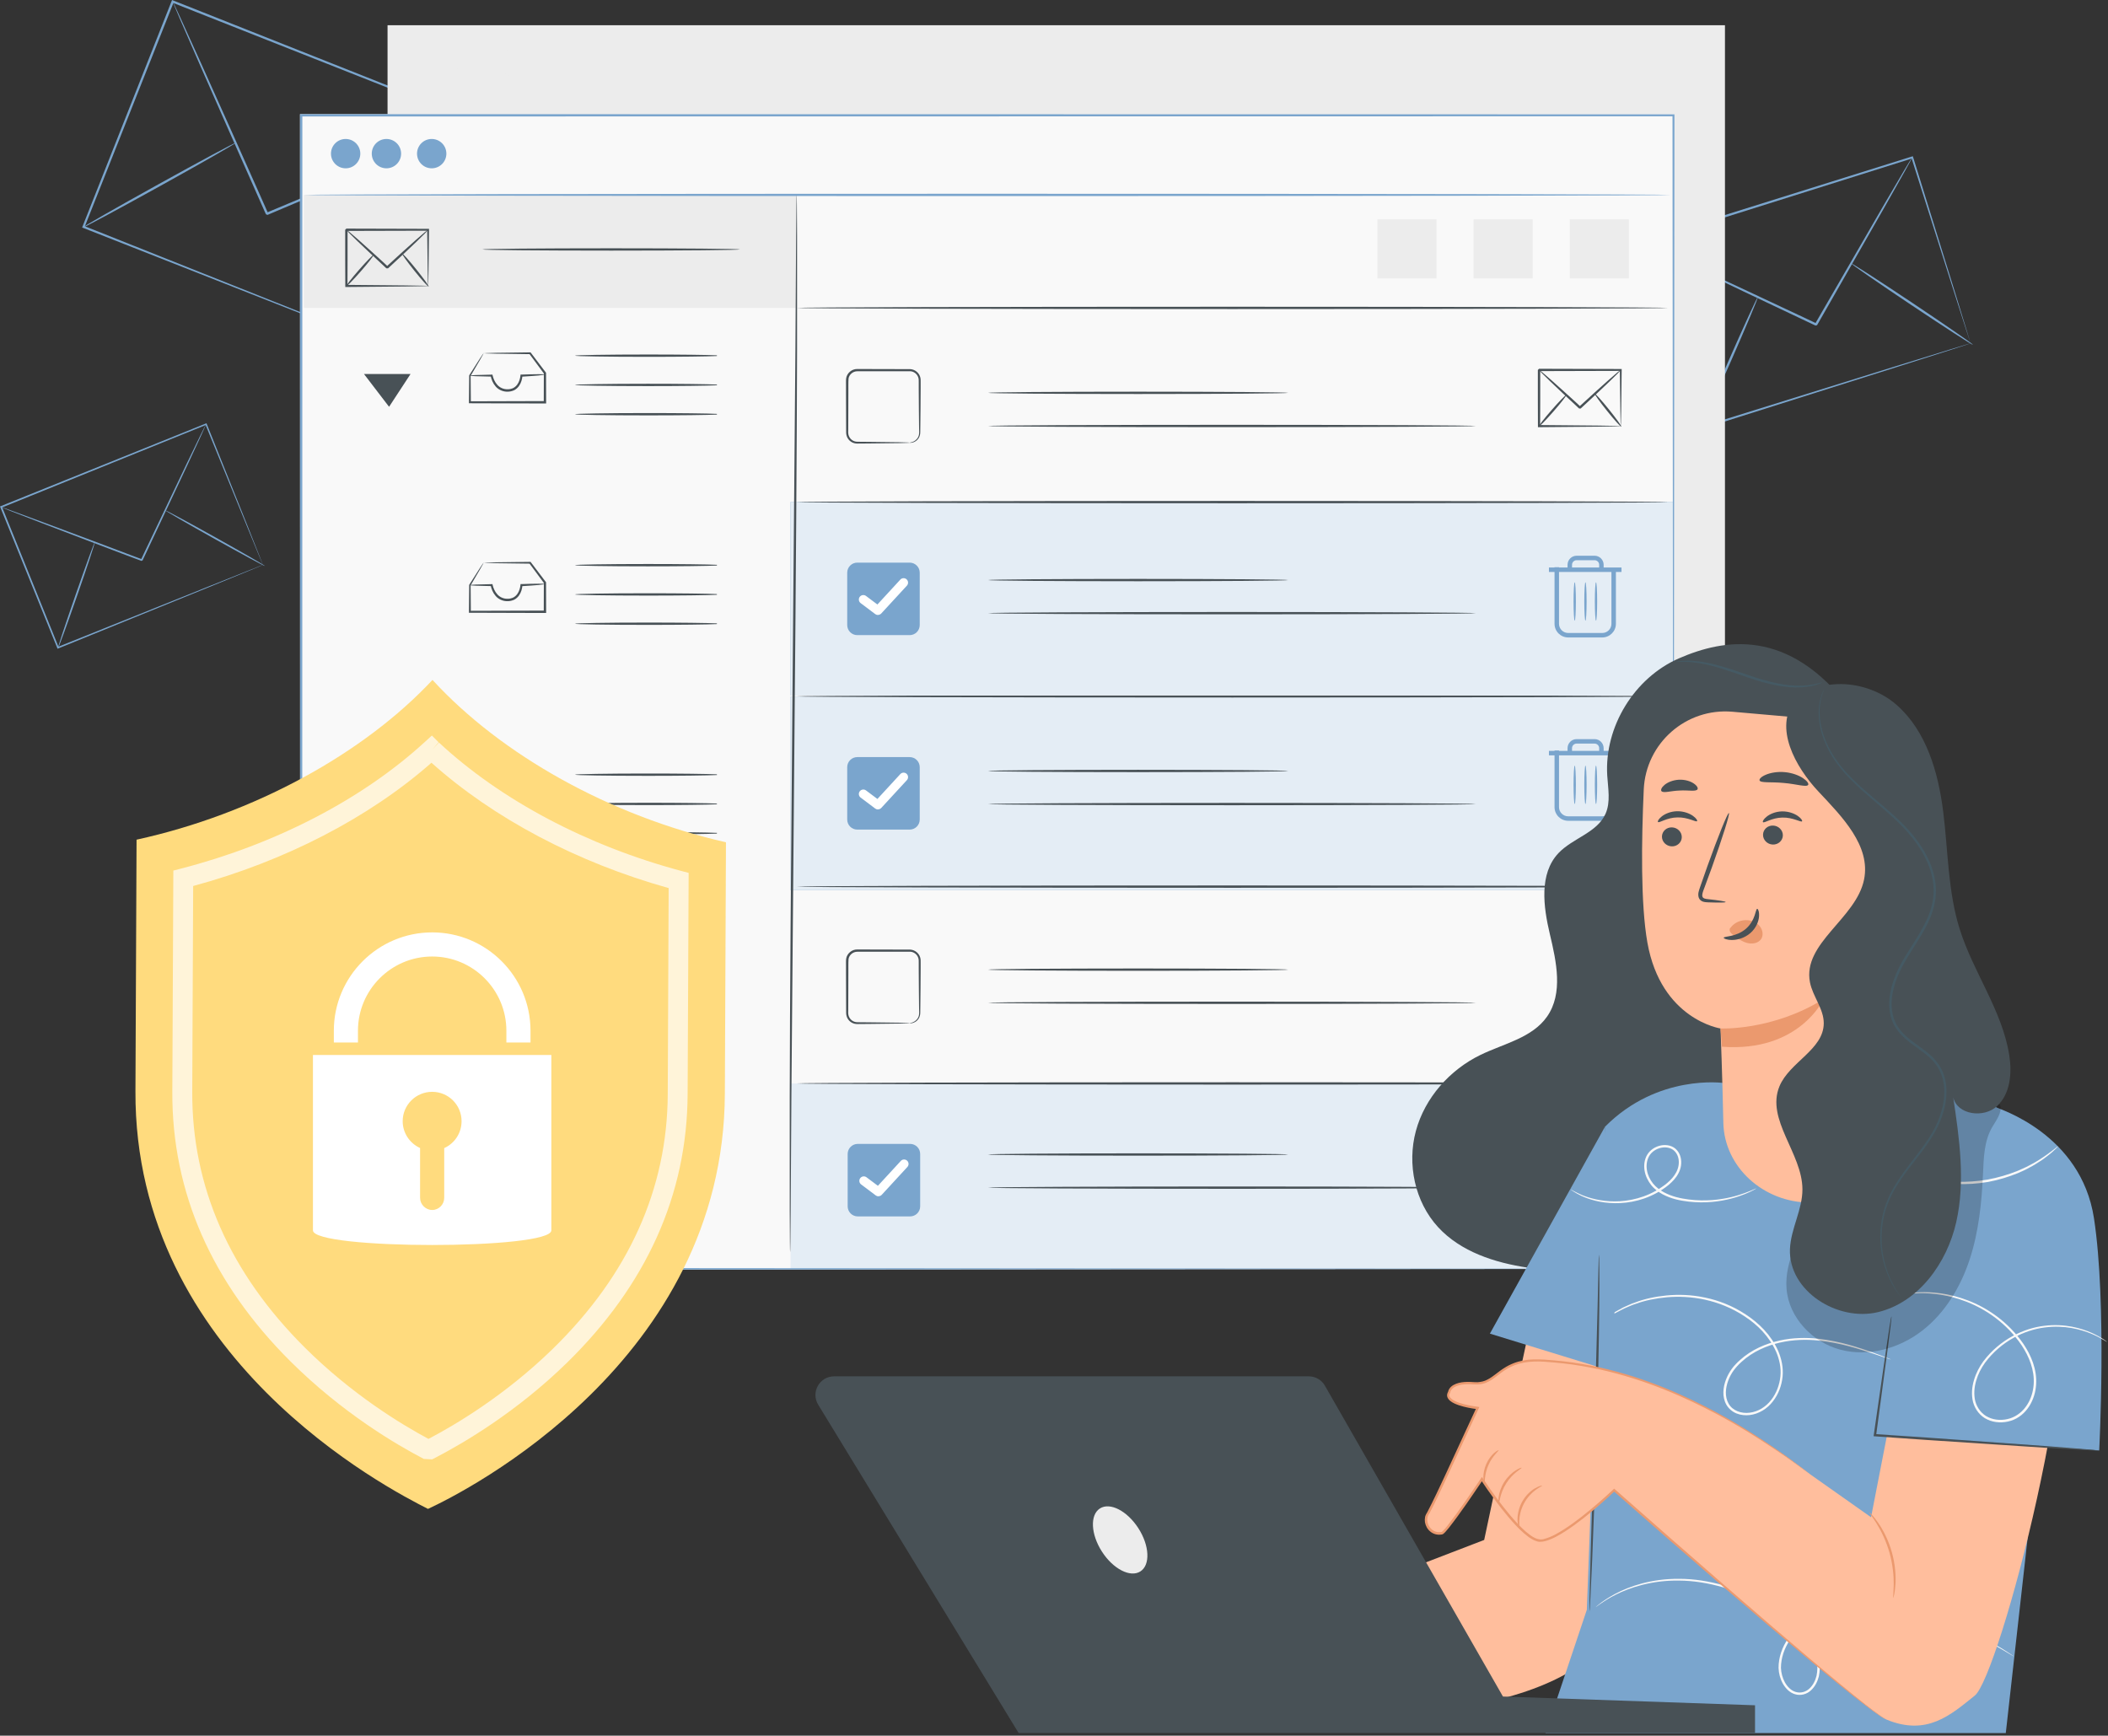 <svg xmlns="http://www.w3.org/2000/svg" width="589" height="485" viewBox="0 0 589 485" fill="none"><rect x="0" y="0" width="589" height="485" fill="#333333" stroke="none"/><path d="M109.509 97.512C109.509 97.512 109.647 97.1 109.947 96.338C110.246 95.55 110.684 94.438 111.246 92.975C112.396 90.026 114.083 85.714 116.221 80.227C120.533 69.241 126.707 53.518 134.193 34.446L134.343 34.795C110.146 25.234 80.338 13.448 48.142 0.725L48.567 0.537C39.618 23.122 31.119 44.544 23.608 63.504L23.445 63.117C48.879 73.253 70.377 81.814 85.525 87.851C93.099 90.888 99.085 93.288 103.197 94.938C105.235 95.763 106.809 96.4 107.897 96.837C108.422 97.05 108.822 97.212 109.109 97.337C109.384 97.45 109.522 97.525 109.522 97.525C109.522 97.525 109.397 97.487 109.122 97.387C108.834 97.275 108.434 97.125 107.922 96.937C106.847 96.525 105.285 95.912 103.26 95.125C99.148 93.513 93.161 91.176 85.587 88.213C70.364 82.227 48.767 73.728 23.22 63.679L22.945 63.567L23.058 63.292C30.557 44.319 39.018 22.897 47.955 0.3L48.08 0L48.38 0.125C80.563 12.886 110.359 24.709 134.543 34.295L134.793 34.395L134.693 34.645C127.069 53.73 120.783 69.478 116.396 80.477C114.208 85.926 112.496 90.188 111.321 93.125C110.746 94.55 110.296 95.65 109.984 96.425C109.684 97.162 109.522 97.525 109.522 97.525L109.509 97.512Z" fill="#7AA5CD"></path><path d="M134.441 34.545C134.441 34.545 134.341 34.608 134.141 34.708C133.904 34.82 133.616 34.958 133.241 35.12C132.404 35.495 131.242 35.995 129.779 36.645C126.717 37.97 122.355 39.832 116.993 42.145C106.132 46.744 91.209 53.068 74.736 60.055C73.886 59.717 74.499 59.942 74.299 59.867V59.842L74.261 59.792L74.224 59.692L74.136 59.505L73.962 59.117L73.624 58.355L72.949 56.83C72.499 55.818 72.049 54.818 71.612 53.818C70.724 51.818 69.85 49.856 69 47.919C67.287 44.057 65.638 40.332 64.063 36.77C60.938 29.671 58.126 23.272 55.751 17.885C53.427 12.536 51.527 8.186 50.202 5.124L48.727 1.637C48.577 1.262 48.452 0.962 48.352 0.725C48.277 0.512 48.24 0.412 48.252 0.4C48.252 0.4 48.315 0.5 48.415 0.687C48.527 0.925 48.665 1.212 48.84 1.575C49.227 2.4 49.752 3.549 50.427 5.012C51.802 8.049 53.764 12.373 56.176 17.685C58.589 23.059 61.451 29.434 64.625 36.52C66.213 40.07 67.875 43.794 69.587 47.644C70.45 49.569 71.324 51.543 72.212 53.531C72.649 54.53 73.099 55.53 73.549 56.543L74.224 58.067L74.561 58.83L74.736 59.217L74.824 59.405L74.861 59.505L74.886 59.555V59.58C74.711 59.517 75.324 59.767 74.487 59.43C90.997 52.518 105.945 46.256 116.818 41.694C122.218 39.47 126.592 37.658 129.679 36.383C131.167 35.783 132.341 35.308 133.191 34.97C133.566 34.833 133.866 34.708 134.116 34.62C134.329 34.545 134.429 34.508 134.441 34.52V34.545Z" fill="#7AA5CD"></path><path d="M65.814 39.932C65.901 40.095 56.403 45.519 44.617 52.056C32.818 58.593 23.182 63.767 23.094 63.604C23.007 63.442 32.493 58.018 44.292 51.481C56.09 44.944 65.726 39.77 65.814 39.932Z" fill="#7AA5CD"></path><path d="M109.785 98.475C109.61 98.525 106.498 87.826 102.824 74.59C99.149 61.355 96.325 50.581 96.487 50.531C96.662 50.481 99.774 61.18 103.449 74.415C107.123 87.651 109.948 98.425 109.785 98.475Z" fill="#7AA5CD"></path><path d="M550.615 95.913C550.615 95.913 550.49 95.588 550.29 94.963C550.078 94.313 549.778 93.4 549.391 92.213C548.616 89.788 547.478 86.264 546.041 81.764C543.166 72.741 539.067 59.792 534.067 44.057L534.392 44.232C513.445 50.831 487.211 59.08 458.802 68.029L459.015 67.629C464.826 86.177 470.351 103.799 475.288 119.572L474.913 119.372C497.185 112.448 516.07 106.574 529.406 102.424C536.08 100.362 541.354 98.737 545.004 97.612C546.803 97.062 548.191 96.638 549.166 96.35C549.628 96.213 549.978 96.113 550.253 96.025C550.503 95.95 550.628 95.925 550.628 95.925C550.628 95.925 550.515 95.975 550.29 96.05C550.04 96.138 549.69 96.25 549.253 96.4C548.303 96.713 546.941 97.15 545.166 97.725C541.554 98.875 536.305 100.55 529.681 102.662C516.32 106.899 497.41 112.885 475.088 119.947L474.8 120.035L474.713 119.747C469.751 103.962 464.214 86.351 458.377 67.816L458.277 67.504L458.59 67.404C487.011 58.505 513.27 50.294 534.217 43.732L534.467 43.657L534.542 43.907C539.454 59.742 543.491 72.766 546.303 81.852C547.678 86.351 548.766 89.864 549.503 92.288C549.853 93.463 550.128 94.375 550.328 95.013C550.515 95.625 550.59 95.925 550.59 95.925L550.615 95.913Z" fill="#7AA5CD"></path><path d="M534.303 43.969C534.303 43.969 534.153 44.319 533.816 44.957C533.441 45.632 532.941 46.557 532.303 47.706C530.928 50.131 529.004 53.568 526.629 57.768C521.767 66.279 515.093 77.953 507.719 90.851C506.869 91.113 507.469 90.926 507.282 90.976H507.257L507.219 90.951L507.144 90.913L506.982 90.838L506.669 90.688L506.044 90.388L504.794 89.801C503.969 89.413 503.132 89.014 502.32 88.626C500.682 87.851 499.07 87.089 497.483 86.339C494.308 84.839 491.259 83.389 488.334 82.002C482.522 79.227 477.285 76.74 472.861 74.628C468.512 72.528 464.975 70.816 462.462 69.604C461.275 69.016 460.338 68.554 459.65 68.204C459.013 67.879 458.675 67.704 458.688 67.679C458.7 67.654 459.05 67.804 459.7 68.091C460.413 68.404 461.362 68.841 462.562 69.379C465.1 70.541 468.662 72.191 473.048 74.216C477.485 76.29 482.747 78.74 488.571 81.465C491.496 82.839 494.558 84.277 497.733 85.764C499.32 86.514 500.932 87.276 502.582 88.039C503.407 88.426 504.232 88.814 505.057 89.201L506.307 89.788L506.932 90.088L507.244 90.238L507.407 90.313L507.482 90.351H507.519L507.544 90.376C507.357 90.438 507.981 90.251 507.144 90.513C514.581 77.653 521.317 66.016 526.229 57.518C528.679 53.356 530.666 49.956 532.078 47.556C532.753 46.432 533.303 45.532 533.703 44.869C534.078 44.257 534.291 43.944 534.303 43.957V43.969Z" fill="#7AA5CD"></path><path d="M491.161 83.014C491.324 83.089 487.824 91.401 483.35 101.587C478.875 111.773 475.113 119.972 474.951 119.897C474.788 119.822 478.275 111.511 482.762 101.325C487.237 91.138 490.999 82.939 491.161 83.014Z" fill="#7AA5CD"></path><path d="M551.292 96.363C551.192 96.513 543.493 91.538 534.094 85.264C524.695 78.977 517.159 73.766 517.259 73.616C517.359 73.466 525.058 78.44 534.457 84.714C543.855 91.001 551.392 96.213 551.292 96.363Z" fill="#7AA5CD"></path><path d="M73.466 157.854C73.466 157.854 73.353 157.604 73.153 157.129C72.953 156.642 72.666 155.955 72.291 155.055C71.541 153.217 70.441 150.555 69.041 147.143C66.254 140.307 62.254 130.508 57.392 118.597L57.642 118.709C41.782 125.134 21.91 133.17 0.4 141.881L0.537 141.569C6.199 155.617 11.586 168.953 16.41 180.914L16.123 180.789C32.996 174.027 47.294 168.29 57.405 164.228C62.454 162.216 66.454 160.616 69.216 159.517C70.578 158.979 71.641 158.567 72.366 158.267C72.716 158.129 72.99 158.029 73.191 157.954C73.378 157.879 73.478 157.854 73.478 157.854C73.478 157.854 73.403 157.892 73.228 157.967C73.04 158.042 72.778 158.154 72.441 158.304C71.728 158.604 70.691 159.029 69.353 159.579C66.616 160.704 62.642 162.329 57.63 164.378C47.519 168.49 33.196 174.315 16.298 181.189L16.085 181.276L15.998 181.064C11.161 169.115 5.774 155.78 0.087 141.744L0 141.519L0.225 141.431C21.747 132.758 41.632 124.746 57.505 118.347L57.693 118.272L57.767 118.459C62.567 130.458 66.516 140.319 69.266 147.206C70.616 150.618 71.678 153.28 72.403 155.117C72.753 156.005 73.028 156.692 73.216 157.179C73.391 157.642 73.478 157.879 73.478 157.879L73.466 157.854Z" fill="#7AA5CD"></path><path d="M57.582 118.522C57.582 118.522 57.569 118.597 57.507 118.734L57.257 119.322C57.007 119.872 56.669 120.609 56.257 121.559C55.344 123.534 54.057 126.308 52.47 129.733C49.22 136.645 44.758 146.131 39.834 156.605C39.221 156.854 39.659 156.667 39.509 156.73H39.459L39.397 156.692L39.272 156.642L39.022 156.542L38.509 156.355L37.497 155.98C36.822 155.73 36.159 155.48 35.497 155.23C34.172 154.73 32.872 154.242 31.598 153.755C29.048 152.78 26.573 151.855 24.224 150.955C19.537 149.168 15.312 147.556 11.75 146.193C8.238 144.831 5.376 143.731 3.351 142.944C2.389 142.556 1.639 142.256 1.076 142.031L0.489 141.781C0.364 141.719 0.289 141.694 0.289 141.681C0.289 141.681 0.364 141.681 0.502 141.731C0.664 141.781 0.864 141.856 1.101 141.931C1.664 142.131 2.439 142.406 3.401 142.756C5.438 143.506 8.313 144.569 11.85 145.868C15.425 147.206 19.662 148.781 24.361 150.53C26.711 151.418 29.185 152.343 31.747 153.305C33.022 153.792 34.335 154.28 35.647 154.78C36.309 155.03 36.972 155.28 37.647 155.53L38.659 155.905L39.172 156.092L39.422 156.192L39.547 156.242L39.609 156.267H39.659C39.522 156.342 39.971 156.167 39.371 156.417C44.346 145.968 48.858 136.507 52.145 129.608C53.782 126.221 55.119 123.459 56.069 121.509C56.532 120.584 56.894 119.859 57.157 119.322C57.269 119.097 57.369 118.909 57.457 118.759C57.532 118.634 57.569 118.572 57.569 118.572L57.582 118.522Z" fill="#7AA5CD"></path><path d="M26.484 151.53C26.609 151.58 24.41 158.254 21.56 166.441C18.71 174.627 16.311 181.226 16.173 181.189C16.048 181.139 18.248 174.477 21.097 166.278C23.947 158.092 26.347 151.493 26.484 151.53Z" fill="#7AA5CD"></path><path d="M74.03 158.167C73.967 158.279 67.681 154.892 59.994 150.605C52.308 146.306 46.121 142.731 46.196 142.619C46.258 142.506 52.545 145.894 60.232 150.18C67.918 154.48 74.105 158.054 74.03 158.167Z" fill="#7AA5CD"></path><path d="M481.974 7.049H108.285V321.196H481.974V7.049Z" fill="#ECECEC"></path><path d="M109.012 28.746C109.012 28.571 192.351 28.421 295.125 28.421C397.899 28.421 481.251 28.571 481.251 28.746C481.251 28.921 397.937 29.071 295.125 29.071C192.313 29.071 109.012 28.921 109.012 28.746Z" fill="#ECECEC"></path><path d="M120.382 21.485C122.591 21.485 124.382 19.694 124.382 17.485C124.382 15.277 122.591 13.486 120.382 13.486C118.173 13.486 116.383 15.277 116.383 17.485C116.383 19.694 118.173 21.485 120.382 21.485Z" fill="#ECECEC"></path><path d="M131.496 21.485C133.704 21.485 135.495 19.694 135.495 17.485C135.495 15.277 133.704 13.486 131.496 13.486C129.287 13.486 127.496 15.277 127.496 17.485C127.496 19.694 129.287 21.485 131.496 21.485Z" fill="#ECECEC"></path><path d="M143.832 21.485C146.04 21.485 147.831 19.694 147.831 17.485C147.831 15.277 146.04 13.486 143.832 13.486C141.623 13.486 139.832 15.277 139.832 17.485C139.832 19.694 141.623 21.485 143.832 21.485Z" fill="#ECECEC"></path><path d="M467.591 354.554C467.591 352.267 467.478 226.408 467.316 32.221L467.591 32.496C357.68 32.508 225.797 32.533 84.191 32.546H84.153L84.478 32.221C84.466 149.031 84.453 259.204 84.441 354.554L84.153 354.267C312.561 354.442 465.066 354.554 467.591 354.554C465.079 354.554 312.561 354.667 84.153 354.842H83.866V354.554C83.866 259.191 83.841 149.031 83.828 32.221V31.896H84.191C225.797 31.921 357.68 31.933 467.591 31.946H467.866V32.221C467.703 226.408 467.591 352.267 467.591 354.554Z" fill="#F9F9F9"></path><path d="M467.602 32.221H84.164V354.554H467.602V32.221Z" fill="#F9F9F9"></path><path d="M222.584 54.468H84.902V86.027H222.584V54.468Z" fill="#ECECEC"></path><path d="M119.622 79.902C119.622 79.902 119.584 79.478 119.559 78.74C119.547 77.928 119.522 76.878 119.497 75.553C119.459 72.766 119.422 68.891 119.359 64.204L119.622 64.467C113.26 64.48 105.348 64.504 96.787 64.529C96.712 64.604 97.399 63.917 97.112 64.204V66.292C97.112 66.979 97.112 67.666 97.112 68.354C97.112 69.716 97.112 71.054 97.112 72.366C97.112 74.991 97.1 77.515 97.087 79.902L96.787 79.603C103.436 79.665 109.085 79.715 113.16 79.752C115.122 79.79 116.709 79.815 117.884 79.828C118.397 79.84 118.809 79.853 119.159 79.865C119.447 79.865 119.609 79.89 119.622 79.902C119.647 79.927 119.084 79.952 118.009 79.977C116.847 80.002 115.285 80.027 113.347 80.052C109.21 80.09 103.499 80.14 96.775 80.202H96.475V79.902C96.475 77.515 96.462 74.991 96.45 72.366C96.45 71.054 96.45 69.716 96.45 68.354C96.45 67.679 96.45 66.992 96.45 66.292V64.242V64.217C96.162 64.504 96.85 63.817 96.775 63.88C105.336 63.904 113.247 63.929 119.609 63.942H119.872V64.204C119.809 68.954 119.759 72.878 119.734 75.716C119.709 77.003 119.684 78.053 119.672 78.84C119.647 79.552 119.634 79.915 119.609 79.902H119.622Z" fill="#485156"></path><path d="M119.621 64.217C119.621 64.217 119.359 64.579 118.809 65.142C118.259 65.704 117.446 66.504 116.434 67.479C114.409 69.429 111.572 72.091 108.423 74.99C107.535 74.99 108.173 74.99 107.973 74.99H107.96V74.966L107.91 74.928L107.835 74.865L107.685 74.728L107.398 74.453L106.823 73.916C106.435 73.566 106.06 73.216 105.698 72.866C104.961 72.178 104.248 71.516 103.561 70.879C102.248 69.629 101.036 68.491 99.974 67.479C98.961 66.504 98.149 65.704 97.599 65.142C97.049 64.579 96.762 64.254 96.787 64.217C96.812 64.179 97.162 64.442 97.774 64.954C98.374 65.454 99.236 66.204 100.286 67.129C101.374 68.104 102.611 69.216 103.961 70.429C104.648 71.053 105.373 71.716 106.123 72.391C106.498 72.728 106.873 73.078 107.26 73.428L107.835 73.966L108.123 74.241L108.273 74.378L108.348 74.441L108.385 74.478H108.398V74.503H108.41C108.21 74.503 108.848 74.503 107.973 74.503C111.122 71.591 114.009 68.991 116.109 67.129C117.159 66.204 118.021 65.454 118.621 64.954C119.221 64.454 119.571 64.192 119.609 64.217H119.621Z" fill="#485156"></path><path d="M104.387 71.228C104.524 71.341 102.925 73.403 100.812 75.815C98.7 78.228 96.888 80.09 96.75 79.977C96.613 79.865 98.213 77.803 100.325 75.39C102.437 72.978 104.249 71.116 104.387 71.228Z" fill="#485156"></path><path d="M119.772 80.09C119.634 80.202 117.859 78.24 115.822 75.703C113.785 73.166 112.235 71.016 112.385 70.903C112.523 70.791 114.297 72.753 116.335 75.29C118.372 77.828 119.922 79.977 119.772 80.09Z" fill="#485156"></path><path d="M206.772 69.704C206.772 69.879 190.661 70.029 170.777 70.029C150.892 70.029 134.781 69.879 134.781 69.704C134.781 69.529 150.892 69.379 170.777 69.379C190.661 69.379 206.772 69.529 206.772 69.704Z" fill="#485156"></path><path d="M467.603 194.65H220.848V248.718H467.603V194.65Z" fill="#7AA5CD"></path><g opacity="0.8"><path d="M467.603 194.65H220.848V248.718H467.603V194.65Z" fill="white"></path></g><path d="M254.17 211.56H239.535C237.982 211.56 236.723 212.819 236.723 214.372V229.008C236.723 230.561 237.982 231.82 239.535 231.82H254.17C255.723 231.82 256.983 230.561 256.983 229.008V214.372C256.983 212.819 255.723 211.56 254.17 211.56Z" fill="#7AA5CD"></path><path d="M245.308 226.196C245.046 226.196 244.783 226.108 244.558 225.946L240.471 222.871C239.921 222.459 239.809 221.671 240.221 221.121C240.634 220.571 241.421 220.459 241.971 220.871L245.158 223.259L251.557 216.31C252.02 215.797 252.82 215.772 253.32 216.235C253.832 216.697 253.857 217.497 253.395 217.997L246.233 225.771C245.983 226.033 245.658 226.171 245.308 226.171V226.196Z" fill="white"></path><path d="M467.603 140.307H220.848V194.375H467.603V140.307Z" fill="#7AA5CD"></path><path d="M466.104 194.587C466.104 194.762 411.586 194.912 344.357 194.912C277.128 194.912 222.598 194.762 222.598 194.587C222.598 194.412 277.103 194.262 344.357 194.262C411.611 194.262 466.104 194.412 466.104 194.587Z" fill="#485156"></path><path d="M467.728 302.748H220.973V354.554H467.728V302.748Z" fill="#7AA5CD"></path><g opacity="0.8"><path d="M467.728 302.748H220.973V354.554H467.728V302.748Z" fill="white"></path></g><path d="M254.295 319.646H239.66C238.107 319.646 236.848 320.905 236.848 322.458V337.094C236.848 338.647 238.107 339.906 239.66 339.906H254.295C255.848 339.906 257.108 338.647 257.108 337.094V322.458C257.108 320.905 255.848 319.646 254.295 319.646Z" fill="#7AA5CD"></path><path d="M245.445 334.294C245.182 334.294 244.92 334.207 244.695 334.044L240.608 330.97C240.058 330.557 239.946 329.77 240.358 329.22C240.77 328.67 241.558 328.557 242.108 328.97L245.295 331.357L251.694 324.408C252.156 323.896 252.956 323.871 253.456 324.333C253.969 324.795 253.994 325.595 253.531 326.095L246.37 333.869C246.12 334.132 245.795 334.269 245.445 334.269V334.294Z" fill="white"></path><g opacity="0.8"><path d="M467.603 140.307H220.848V194.375H467.603V140.307Z" fill="white"></path></g><path d="M254.17 157.217H239.535C237.982 157.217 236.723 158.476 236.723 160.029V174.665C236.723 176.218 237.982 177.477 239.535 177.477H254.17C255.723 177.477 256.983 176.218 256.983 174.665V160.029C256.983 158.476 255.723 157.217 254.17 157.217Z" fill="#7AA5CD"></path><path d="M245.308 171.853C245.046 171.853 244.783 171.765 244.558 171.603L240.471 168.528C239.921 168.116 239.809 167.328 240.221 166.778C240.634 166.228 241.421 166.116 241.971 166.528L245.158 168.916L251.557 161.967C252.02 161.454 252.82 161.429 253.32 161.892C253.832 162.354 253.857 163.154 253.395 163.654L246.233 171.428C245.983 171.69 245.658 171.828 245.308 171.828V171.853Z" fill="white"></path><path d="M467.591 354.554C467.591 352.267 467.478 226.408 467.316 32.221L467.591 32.496C357.68 32.508 225.797 32.533 84.191 32.546H84.153L84.478 32.221C84.466 149.031 84.453 259.204 84.441 354.554L84.153 354.267C312.561 354.442 465.066 354.554 467.591 354.554C465.079 354.554 312.561 354.667 84.153 354.842H83.866V354.554C83.866 259.191 83.841 149.031 83.828 32.221V31.896H84.191C225.797 31.921 357.68 31.933 467.591 31.946H467.866V32.221C467.703 226.408 467.591 352.267 467.591 354.554Z" fill="#7AA5CD"></path><path d="M84.902 54.468C84.902 54.293 170.416 54.143 275.865 54.143C381.314 54.143 466.853 54.293 466.853 54.468C466.853 54.643 381.364 54.793 275.865 54.793C170.366 54.793 84.902 54.643 84.902 54.468Z" fill="#7AA5CD"></path><path d="M96.576 47.032C98.84 47.032 100.676 45.196 100.676 42.932C100.676 40.668 98.84 38.833 96.576 38.833C94.312 38.833 92.477 40.668 92.477 42.932C92.477 45.196 94.312 47.032 96.576 47.032Z" fill="#7AA5CD"></path><path d="M107.974 47.032C110.239 47.032 112.074 45.196 112.074 42.932C112.074 40.668 110.239 38.833 107.974 38.833C105.71 38.833 103.875 40.668 103.875 42.932C103.875 45.196 105.71 47.032 107.974 47.032Z" fill="#7AA5CD"></path><path d="M123.523 40.033C125.122 41.632 125.122 44.232 123.523 45.832C121.923 47.432 119.323 47.432 117.723 45.832C116.123 44.232 116.123 41.632 117.723 40.033C119.323 38.433 121.923 38.433 123.523 40.033Z" fill="#7AA5CD"></path><path d="M135.11 98.737C135.11 98.737 135.398 98.687 135.998 98.662C136.673 98.65 137.535 98.625 138.597 98.587C140.972 98.562 144.209 98.512 148.121 98.462H148.246L148.321 98.562C149.596 100.237 151.008 102.099 152.508 104.087L152.571 104.162V104.262C152.571 106.786 152.583 109.536 152.596 112.411V112.736H152.271C151.046 112.736 149.758 112.736 148.446 112.736C142.134 112.711 136.248 112.698 131.298 112.686H131.023V112.411C131.048 109.586 131.073 107.086 131.098 104.962V104.899L131.123 104.849C132.336 102.949 133.311 101.412 134.036 100.275C134.723 99.225 135.085 98.687 135.11 98.725C135.11 98.737 135.035 98.9 134.885 99.2C134.685 99.55 134.46 99.962 134.173 100.462C133.498 101.612 132.598 103.162 131.473 105.074L131.498 104.962C131.523 107.086 131.536 109.598 131.561 112.411L131.286 112.136C136.235 112.123 142.122 112.098 148.434 112.086C149.746 112.086 151.033 112.086 152.258 112.086L151.933 112.411C151.933 109.548 151.946 106.786 151.958 104.262L152.021 104.437C150.533 102.437 149.146 100.55 147.896 98.862L148.109 98.962C144.247 98.912 141.035 98.875 138.697 98.837C137.623 98.812 136.748 98.787 136.06 98.762C135.448 98.737 135.123 98.712 135.11 98.687V98.737Z" fill="#485156"></path><path d="M152.272 104.674C152.272 104.674 151.622 104.824 150.46 104.924C149.298 105.024 147.66 105.149 145.698 105.261L145.973 104.986C145.898 105.949 145.648 106.974 144.986 107.899C144.648 108.349 144.211 108.761 143.673 109.036C143.123 109.286 142.524 109.436 141.924 109.448C140.599 109.511 139.286 108.923 138.499 107.999C137.699 107.074 137.287 106.024 137.099 105.011L137.374 105.236C135.549 105.211 134.037 105.161 132.975 105.124C131.912 105.074 131.312 105.024 131.312 104.961C131.312 104.899 131.912 104.849 132.975 104.799C134.037 104.749 135.549 104.712 137.374 104.687H137.599L137.649 104.911C137.849 105.786 138.262 106.786 138.974 107.561C139.686 108.349 140.749 108.823 141.924 108.773C142.449 108.773 142.948 108.636 143.398 108.436C143.836 108.211 144.198 107.886 144.498 107.499C145.073 106.736 145.336 105.761 145.423 104.936L145.448 104.674H145.698C147.673 104.599 149.323 104.562 150.473 104.562C151.635 104.562 152.297 104.587 152.297 104.649L152.272 104.674Z" fill="#485156"></path><path d="M199.253 99.387C199.253 99.387 199.59 99.325 200.315 99.287V99.487C197.765 99.612 190.079 99.712 181.005 99.712C175.381 99.712 170.282 99.675 166.595 99.612C164.857 99.575 163.395 99.537 162.233 99.512C161.208 99.475 160.633 99.425 160.633 99.387C160.633 99.35 161.208 99.3 162.233 99.262C163.395 99.237 164.857 99.2 166.595 99.162C170.282 99.1 175.381 99.062 181.005 99.062C190.079 99.062 197.765 99.162 200.315 99.287V99.487C199.59 99.45 199.253 99.425 199.253 99.387Z" fill="#485156"></path><path d="M199.253 107.561C199.253 107.561 199.59 107.499 200.315 107.461V107.661C197.765 107.786 190.079 107.886 181.005 107.886C175.381 107.886 170.282 107.849 166.595 107.786C164.857 107.749 163.395 107.711 162.233 107.686C161.208 107.649 160.633 107.599 160.633 107.561C160.633 107.524 161.208 107.474 162.233 107.436C163.395 107.411 164.857 107.374 166.595 107.336C170.282 107.274 175.381 107.236 181.005 107.236C190.079 107.236 197.765 107.336 200.315 107.461V107.661C199.59 107.624 199.253 107.599 199.253 107.561Z" fill="#485156"></path><path d="M199.253 115.748C199.253 115.748 199.59 115.685 200.315 115.648V115.848C197.765 115.973 190.079 116.073 181.005 116.073C175.381 116.073 170.282 116.035 166.595 115.973C164.857 115.935 163.395 115.898 162.233 115.873C161.208 115.835 160.633 115.785 160.633 115.748C160.633 115.71 161.208 115.66 162.233 115.623C163.395 115.598 164.857 115.56 166.595 115.523C170.282 115.46 175.381 115.423 181.005 115.423C190.079 115.423 197.765 115.523 200.315 115.648V115.848C199.59 115.81 199.253 115.785 199.253 115.748Z" fill="#485156"></path><path d="M135.11 157.28C135.11 157.28 135.398 157.23 135.998 157.205C136.673 157.192 137.535 157.167 138.597 157.13C140.972 157.105 144.209 157.055 148.121 157.005H148.246L148.321 157.105C149.596 158.779 151.008 160.642 152.508 162.629L152.571 162.704V162.804C152.571 165.329 152.583 168.078 152.596 170.953V171.278H152.271C151.046 171.278 149.758 171.278 148.446 171.278C142.134 171.253 136.248 171.24 131.298 171.228H131.023V170.953C131.048 168.128 131.073 165.629 131.098 163.504V163.441L131.123 163.391C132.336 161.492 133.311 159.954 134.036 158.817C134.723 157.767 135.085 157.23 135.11 157.267C135.11 157.28 135.035 157.442 134.885 157.742C134.685 158.092 134.46 158.504 134.173 159.004C133.498 160.154 132.598 161.704 131.473 163.616L131.498 163.504C131.523 165.629 131.536 168.141 131.561 170.953L131.286 170.678C136.235 170.665 142.122 170.64 148.434 170.628C149.746 170.628 151.033 170.628 152.258 170.628L151.933 170.953C151.933 168.091 151.946 165.329 151.958 162.804L152.021 162.979C150.533 160.979 149.146 159.092 147.896 157.405L148.109 157.505C144.247 157.455 141.035 157.417 138.697 157.38C137.623 157.355 136.748 157.33 136.06 157.305C135.448 157.28 135.123 157.255 135.11 157.23V157.28Z" fill="#485156"></path><path d="M152.272 163.216C152.272 163.216 151.622 163.366 150.46 163.466C149.31 163.566 147.66 163.691 145.698 163.804L145.973 163.529C145.898 164.491 145.648 165.516 144.986 166.441C144.648 166.891 144.211 167.303 143.673 167.578C143.123 167.828 142.524 167.978 141.924 167.991C140.599 168.053 139.286 167.466 138.499 166.541C137.699 165.616 137.287 164.566 137.099 163.554L137.374 163.779C135.549 163.754 134.037 163.716 132.975 163.666C131.912 163.616 131.312 163.566 131.312 163.504C131.312 163.441 131.912 163.391 132.975 163.341C134.037 163.291 135.549 163.254 137.374 163.229H137.599L137.649 163.454C137.849 164.329 138.262 165.328 138.974 166.103C139.686 166.891 140.749 167.366 141.924 167.316C142.449 167.316 142.948 167.178 143.398 166.978C143.836 166.753 144.198 166.428 144.498 166.041C145.073 165.278 145.336 164.304 145.423 163.479L145.448 163.216H145.698C147.673 163.141 149.323 163.104 150.473 163.104C151.635 163.104 152.297 163.129 152.297 163.191L152.272 163.216Z" fill="#485156"></path><path d="M199.253 157.929C199.253 157.929 199.59 157.867 200.315 157.829V158.029C197.765 158.154 190.079 158.254 181.005 158.254C175.381 158.254 170.282 158.217 166.595 158.154C164.857 158.117 163.395 158.079 162.233 158.054C161.208 158.017 160.633 157.967 160.633 157.929C160.633 157.892 161.208 157.842 162.233 157.804C163.395 157.779 164.857 157.742 166.595 157.704C170.282 157.642 175.381 157.604 181.005 157.604C190.079 157.604 197.765 157.704 200.315 157.829V158.029C199.59 157.992 199.253 157.967 199.253 157.929Z" fill="#485156"></path><path d="M199.253 166.104C199.253 166.104 199.59 166.041 200.315 166.004V166.204C197.765 166.328 190.079 166.428 181.005 166.428C175.381 166.428 170.282 166.391 166.595 166.328C164.857 166.291 163.395 166.254 162.233 166.229C161.208 166.191 160.633 166.141 160.633 166.104C160.633 166.066 161.208 166.016 162.233 165.979C163.395 165.954 164.857 165.916 166.595 165.879C170.282 165.816 175.381 165.779 181.005 165.779C190.079 165.779 197.765 165.879 200.315 166.004V166.204C199.59 166.166 199.253 166.141 199.253 166.104Z" fill="#485156"></path><path d="M199.253 174.29C199.253 174.29 199.59 174.227 200.315 174.19V174.39C197.765 174.515 190.079 174.615 181.005 174.615C175.381 174.615 170.282 174.577 166.595 174.515C164.857 174.477 163.395 174.44 162.233 174.415C161.208 174.377 160.633 174.327 160.633 174.29C160.633 174.252 161.208 174.202 162.233 174.165C163.395 174.14 164.857 174.102 166.595 174.065C170.282 174.002 175.381 173.965 181.005 173.965C190.079 173.965 197.765 174.065 200.315 174.19V174.39C199.59 174.352 199.253 174.327 199.253 174.29Z" fill="#485156"></path><path d="M135.11 215.822C135.11 215.822 135.398 215.772 135.998 215.747C136.673 215.735 137.535 215.71 138.597 215.672C140.972 215.647 144.209 215.597 148.121 215.547H148.246L148.321 215.647C149.596 217.322 151.008 219.184 152.508 221.171L152.571 221.246V221.346C152.571 223.871 152.583 226.621 152.596 229.495V229.82H152.271C151.046 229.82 149.758 229.82 148.446 229.82C142.134 229.795 136.248 229.783 131.298 229.77H131.023V229.495C131.048 226.671 131.073 224.171 131.098 222.046V221.984L131.123 221.934C132.336 220.034 133.311 218.497 134.036 217.359C134.723 216.31 135.085 215.772 135.11 215.81C135.11 215.822 135.035 215.985 134.885 216.285C134.685 216.634 134.46 217.047 134.173 217.547C133.498 218.697 132.598 220.247 131.473 222.159L131.498 222.046C131.523 224.171 131.536 226.683 131.561 229.495L131.286 229.22C136.235 229.208 142.122 229.183 148.434 229.17C149.746 229.17 151.033 229.17 152.258 229.17L151.933 229.495C151.933 226.633 151.946 223.871 151.958 221.346L152.021 221.521C150.533 219.522 149.146 217.634 147.896 215.947L148.109 216.047C144.247 215.997 141.035 215.96 138.697 215.922C137.623 215.897 136.748 215.872 136.06 215.847C135.448 215.822 135.123 215.797 135.11 215.772V215.822Z" fill="#485156"></path><path d="M152.272 221.759C152.272 221.759 151.622 221.909 150.46 222.009C149.31 222.109 147.66 222.234 145.698 222.346L145.973 222.071C145.898 223.034 145.648 224.058 144.986 224.983C144.648 225.433 144.211 225.846 143.673 226.121C143.123 226.371 142.524 226.521 141.924 226.533C140.599 226.596 139.286 226.008 138.499 225.083C137.699 224.158 137.287 223.109 137.099 222.096L137.374 222.321C135.549 222.296 134.037 222.259 132.975 222.209C131.912 222.159 131.312 222.109 131.312 222.046C131.312 221.984 131.912 221.934 132.975 221.884C134.037 221.834 135.549 221.796 137.374 221.771H137.599L137.649 221.996C137.849 222.871 138.262 223.871 138.974 224.646C139.686 225.433 140.749 225.908 141.924 225.858C142.449 225.858 142.948 225.721 143.398 225.521C143.836 225.296 144.198 224.971 144.498 224.583C145.073 223.821 145.336 222.846 145.423 222.021L145.448 221.759H145.698C147.673 221.684 149.323 221.646 150.473 221.646C151.635 221.646 152.297 221.671 152.297 221.734L152.272 221.759Z" fill="#485156"></path><path d="M199.253 216.472C199.253 216.472 199.59 216.409 200.315 216.372V216.572C197.765 216.697 190.079 216.797 181.005 216.797C175.381 216.797 170.282 216.759 166.595 216.697C164.857 216.659 163.395 216.622 162.233 216.597C161.208 216.559 160.633 216.509 160.633 216.472C160.633 216.434 161.208 216.384 162.233 216.347C163.395 216.322 164.857 216.284 166.595 216.247C170.282 216.184 175.381 216.147 181.005 216.147C190.079 216.147 197.765 216.247 200.315 216.372V216.572C199.59 216.534 199.253 216.509 199.253 216.472Z" fill="#485156"></path><path d="M199.253 224.646C199.253 224.646 199.59 224.584 200.315 224.546V224.746C197.765 224.871 190.079 224.971 181.005 224.971C175.381 224.971 170.282 224.933 166.595 224.871C164.857 224.833 163.395 224.796 162.233 224.771C161.208 224.733 160.633 224.684 160.633 224.646C160.633 224.609 161.208 224.559 162.233 224.521C163.395 224.496 164.857 224.459 166.595 224.421C170.282 224.359 175.381 224.321 181.005 224.321C190.079 224.321 197.765 224.421 200.315 224.546V224.746C199.59 224.709 199.253 224.684 199.253 224.646Z" fill="#485156"></path><path d="M199.253 232.832C199.253 232.832 199.59 232.77 200.315 232.732V232.932C197.765 233.057 190.079 233.157 181.005 233.157C175.381 233.157 170.282 233.12 166.595 233.057C164.857 233.02 163.395 232.982 162.233 232.957C161.208 232.92 160.633 232.87 160.633 232.832C160.633 232.795 161.208 232.745 162.233 232.707C163.395 232.682 164.857 232.645 166.595 232.607C170.282 232.545 175.381 232.507 181.005 232.507C190.079 232.507 197.765 232.607 200.315 232.732V232.932C199.59 232.895 199.253 232.87 199.253 232.832Z" fill="#485156"></path><path d="M447.691 178.127H438.167C436.068 178.127 434.355 176.415 434.355 174.315V158.492H435.605V174.315C435.605 175.727 436.755 176.877 438.167 176.877H447.691C449.104 176.877 450.253 175.727 450.253 174.315V159.042H451.503V174.315C451.503 176.415 449.791 178.127 447.691 178.127Z" fill="#7AA5CD"></path><path d="M453.065 158.579H432.793V159.829H453.065V158.579Z" fill="#7AA5CD"></path><path d="M439.242 159.204H437.992V157.817C437.992 156.43 439.13 155.292 440.517 155.292H445.554C446.941 155.292 448.078 156.43 448.078 157.817V158.942H446.829V157.817C446.829 157.117 446.254 156.542 445.554 156.542H440.517C439.817 156.542 439.242 157.117 439.242 157.817V159.204Z" fill="#7AA5CD"></path><path d="M439.993 173.452C439.818 173.452 439.668 171.053 439.668 168.078C439.668 165.103 439.818 162.704 439.993 162.704C440.168 162.704 440.318 165.103 440.318 168.078C440.318 171.053 440.168 173.452 439.993 173.452Z" fill="#7AA5CD"></path><path d="M442.993 173.452C442.818 173.452 442.668 171.053 442.668 168.078C442.668 165.103 442.818 162.704 442.993 162.704C443.168 162.704 443.318 165.103 443.318 168.078C443.318 171.053 443.168 173.452 442.993 173.452Z" fill="#7AA5CD"></path><path d="M445.942 173.452C445.767 173.452 445.617 171.053 445.617 168.078C445.617 165.103 445.767 162.704 445.942 162.704C446.117 162.704 446.267 165.103 446.267 168.078C446.267 171.053 446.117 173.452 445.942 173.452Z" fill="#7AA5CD"></path><path d="M447.691 229.358H438.167C436.068 229.358 434.355 227.646 434.355 225.546V209.723H435.605V225.546C435.605 226.958 436.755 228.108 438.167 228.108H447.691C449.104 228.108 450.253 226.958 450.253 225.546V210.273H451.503V225.546C451.503 227.646 449.791 229.358 447.691 229.358Z" fill="#7AA5CD"></path><path d="M453.065 209.823H432.793V211.073H453.065V209.823Z" fill="#7AA5CD"></path><path d="M439.242 210.448H437.992V209.061C437.992 207.673 439.13 206.536 440.517 206.536H445.554C446.941 206.536 448.078 207.673 448.078 209.061V210.185H446.829V209.061C446.829 208.361 446.254 207.786 445.554 207.786H440.517C439.817 207.786 439.242 208.361 439.242 209.061V210.448Z" fill="#7AA5CD"></path><path d="M439.993 224.684C439.818 224.684 439.668 222.284 439.668 219.309C439.668 216.335 439.818 213.935 439.993 213.935C440.168 213.935 440.318 216.335 440.318 219.309C440.318 222.284 440.168 224.684 439.993 224.684Z" fill="#7AA5CD"></path><path d="M442.993 224.684C442.818 224.684 442.668 222.284 442.668 219.309C442.668 216.335 442.818 213.935 442.993 213.935C443.168 213.935 443.318 216.335 443.318 219.309C443.318 222.284 443.168 224.684 442.993 224.684Z" fill="#7AA5CD"></path><path d="M445.942 224.684C445.767 224.684 445.617 222.284 445.617 219.309C445.617 216.335 445.767 213.935 445.942 213.935C446.117 213.935 446.267 216.335 446.267 219.309C446.267 222.284 446.117 224.684 445.942 224.684Z" fill="#7AA5CD"></path><path d="M447.691 341.993H438.167C436.068 341.993 434.355 340.281 434.355 338.181V322.358H435.605V338.181C435.605 339.593 436.755 340.743 438.167 340.743H447.691C449.104 340.743 450.253 339.593 450.253 338.181V322.908H451.503V338.181C451.503 340.281 449.791 341.993 447.691 341.993Z" fill="#7AA5CD"></path><path d="M453.065 322.446H432.793V323.695H453.065V322.446Z" fill="#7AA5CD"></path><path d="M439.242 323.07H437.992V321.683C437.992 320.296 439.13 319.158 440.517 319.158H445.554C446.941 319.158 448.078 320.296 448.078 321.683V322.808H446.829V321.683C446.829 320.983 446.254 320.408 445.554 320.408H440.517C439.817 320.408 439.242 320.983 439.242 321.683V323.07Z" fill="#7AA5CD"></path><path d="M439.993 337.319C439.818 337.319 439.668 334.919 439.668 331.944C439.668 328.97 439.818 326.57 439.993 326.57C440.168 326.57 440.318 328.97 440.318 331.944C440.318 334.919 440.168 337.319 439.993 337.319Z" fill="#7AA5CD"></path><path d="M442.993 337.319C442.818 337.319 442.668 334.919 442.668 331.944C442.668 328.97 442.818 326.57 442.993 326.57C443.168 326.57 443.318 328.97 443.318 331.944C443.318 334.919 443.168 337.319 442.993 337.319Z" fill="#7AA5CD"></path><path d="M445.942 337.319C445.767 337.319 445.617 334.919 445.617 331.944C445.617 328.97 445.767 326.57 445.942 326.57C446.117 326.57 446.267 328.97 446.267 331.944C446.267 334.919 446.117 337.319 445.942 337.319Z" fill="#7AA5CD"></path><path d="M452.868 119.072C452.868 119.072 452.83 118.647 452.805 117.91C452.793 117.097 452.768 116.048 452.743 114.723C452.705 111.936 452.668 108.061 452.605 103.374L452.868 103.637C446.506 103.649 438.595 103.674 430.033 103.699C429.958 103.774 430.646 103.087 430.358 103.374V105.461C430.358 106.149 430.358 106.836 430.358 107.524C430.358 108.886 430.358 110.223 430.358 111.536C430.358 114.16 430.346 116.685 430.333 119.072L430.033 118.772C436.67 118.835 442.332 118.885 446.406 118.922C448.368 118.96 449.956 118.985 451.13 118.997L452.405 119.035C452.693 119.035 452.855 119.06 452.868 119.072C452.893 119.097 452.33 119.122 451.255 119.147C450.093 119.172 448.531 119.197 446.593 119.222C442.457 119.26 436.745 119.31 430.021 119.372H429.721V119.072C429.721 116.685 429.708 114.16 429.696 111.536C429.696 110.223 429.696 108.886 429.696 107.524C429.696 106.849 429.696 106.161 429.696 105.461V103.412V103.387C429.408 103.674 430.096 102.987 430.021 103.049C438.582 103.074 446.493 103.099 452.855 103.112H453.118V103.374C453.055 108.124 453.005 112.048 452.98 114.885C452.955 116.173 452.93 117.222 452.918 118.01C452.893 118.722 452.88 119.085 452.855 119.072H452.868Z" fill="#485156"></path><path d="M452.867 103.374C452.867 103.374 452.605 103.737 452.055 104.299C451.505 104.861 450.693 105.661 449.68 106.636C447.655 108.586 444.818 111.248 441.669 114.148C440.781 114.148 441.419 114.148 441.219 114.148H441.206V114.123L441.156 114.085L441.081 114.023L440.931 113.885L440.644 113.61L440.069 113.073C439.681 112.723 439.307 112.373 438.944 112.023C438.207 111.336 437.494 110.673 436.807 110.036C435.495 108.786 434.282 107.649 433.22 106.636C432.207 105.661 431.395 104.861 430.845 104.299C430.295 103.737 430.008 103.412 430.033 103.374C430.058 103.337 430.408 103.599 431.02 104.112C431.62 104.611 432.482 105.361 433.532 106.286C434.62 107.261 435.857 108.373 437.207 109.586C437.894 110.211 438.619 110.873 439.369 111.548C439.744 111.886 440.119 112.235 440.506 112.585L441.081 113.123L441.369 113.398L441.519 113.535L441.594 113.598L441.631 113.635H441.644V113.66H441.656C441.456 113.66 442.094 113.66 441.219 113.66C444.368 110.748 447.256 108.149 449.355 106.286C450.405 105.361 451.267 104.611 451.867 104.112C452.467 103.612 452.817 103.349 452.855 103.374H452.867Z" fill="#485156"></path><path d="M437.633 110.386C437.77 110.498 436.171 112.56 434.058 114.973C431.946 117.385 430.134 119.247 429.997 119.135C429.859 119.022 431.459 116.96 433.571 114.548C435.683 112.135 437.496 110.273 437.633 110.386Z" fill="#485156"></path><path d="M453.018 119.247C452.88 119.36 451.105 117.397 449.068 114.86C447.031 112.323 445.481 110.173 445.631 110.061C445.769 109.948 447.543 111.911 449.581 114.448C451.618 116.985 453.168 119.135 453.018 119.247Z" fill="#485156"></path><path d="M466.104 86.039C466.104 86.214 411.586 86.364 344.357 86.364C277.128 86.364 222.598 86.214 222.598 86.039C222.598 85.864 277.103 85.714 344.357 85.714C411.611 85.714 466.104 85.864 466.104 86.039Z" fill="#485156"></path><path d="M466.104 140.307C466.104 140.482 411.586 140.632 344.357 140.632C277.128 140.632 222.598 140.482 222.598 140.307C222.598 140.132 277.103 139.982 344.357 139.982C411.611 139.982 466.104 140.132 466.104 140.307Z" fill="#485156"></path><path d="M466.104 247.755C466.104 247.93 411.586 248.08 344.357 248.08C277.128 248.08 222.598 247.93 222.598 247.755C222.598 247.58 277.103 247.43 344.357 247.43C411.611 247.43 466.104 247.58 466.104 247.755Z" fill="#485156"></path><path d="M466.104 302.748C466.104 302.923 411.586 303.073 344.357 303.073C277.128 303.073 222.598 302.923 222.598 302.748C222.598 302.573 277.103 302.423 344.357 302.423C411.611 302.423 466.104 302.573 466.104 302.748Z" fill="#485156"></path><path d="M254.168 123.684C254.168 123.684 254.443 123.659 254.918 123.509C255.38 123.359 256.08 122.984 256.518 122.172C257.005 121.359 256.768 120.147 256.793 118.772C256.78 117.385 256.768 115.835 256.743 114.123C256.743 112.386 256.718 110.498 256.705 108.486C256.705 107.974 256.705 107.461 256.705 106.936C256.705 106.399 256.73 105.899 256.568 105.449C256.268 104.524 255.368 103.787 254.343 103.737C249.781 103.737 244.782 103.737 239.532 103.749C238.357 103.737 237.27 104.649 237.095 105.774C237.008 106.936 237.07 108.286 237.045 109.498C237.045 111.973 237.033 114.373 237.02 116.647C237.02 117.785 237.02 118.897 237.008 119.985C237.008 120.534 236.958 121.059 237.083 121.509C237.195 121.972 237.445 122.384 237.77 122.709C238.095 123.034 238.507 123.259 238.932 123.359C239.345 123.472 239.832 123.422 240.307 123.447C241.245 123.447 242.144 123.459 243.019 123.472C246.406 123.509 249.169 123.547 251.181 123.572C252.093 123.597 252.818 123.622 253.405 123.634C253.918 123.659 254.18 123.672 254.18 123.697C254.18 123.722 253.918 123.747 253.405 123.759C252.831 123.772 252.093 123.797 251.181 123.822C249.169 123.847 246.394 123.884 243.019 123.922C242.157 123.922 241.257 123.934 240.307 123.947C239.845 123.934 239.357 123.997 238.807 123.872C238.282 123.759 237.783 123.484 237.383 123.109C236.983 122.722 236.67 122.222 236.533 121.659C236.37 121.084 236.445 120.534 236.42 119.997C236.42 118.922 236.42 117.81 236.408 116.66C236.408 114.373 236.408 111.986 236.383 109.511C236.383 108.886 236.383 108.261 236.383 107.636C236.408 106.986 236.333 106.411 236.433 105.674C236.658 104.249 238.02 103.087 239.507 103.112C244.769 103.124 249.781 103.137 254.355 103.149C255.63 103.224 256.743 104.137 257.093 105.286C257.292 105.861 257.23 106.461 257.242 106.961C257.242 107.486 257.242 107.999 257.242 108.511C257.23 110.536 257.217 112.423 257.205 114.148C257.192 115.86 257.167 117.422 257.155 118.797C257.155 119.472 257.142 120.11 257.13 120.709C257.142 121.309 256.993 121.884 256.743 122.322C256.218 123.209 255.443 123.559 254.955 123.672C254.443 123.784 254.168 123.722 254.168 123.722V123.684Z" fill="#485156"></path><path d="M254.168 285.888C254.168 285.888 254.443 285.863 254.918 285.713C255.38 285.563 256.08 285.188 256.518 284.376C257.005 283.563 256.768 282.351 256.793 280.976C256.78 279.589 256.768 278.039 256.743 276.327C256.743 274.589 256.718 272.702 256.705 270.69C256.705 270.177 256.705 269.665 256.705 269.14C256.705 268.603 256.73 268.103 256.568 267.653C256.268 266.728 255.368 265.99 254.343 265.941C249.781 265.941 244.782 265.94 239.532 265.953C238.357 265.94 237.27 266.853 237.095 267.978C237.008 269.14 237.07 270.49 237.045 271.702C237.045 274.177 237.033 276.577 237.02 278.851C237.02 279.989 237.02 281.101 237.008 282.188C237.008 282.738 236.958 283.263 237.083 283.713C237.195 284.176 237.445 284.588 237.77 284.913C238.095 285.238 238.507 285.463 238.932 285.563C239.345 285.675 239.832 285.625 240.307 285.65C241.245 285.65 242.144 285.663 243.019 285.675C246.406 285.713 249.169 285.75 251.181 285.775C252.093 285.8 252.818 285.825 253.405 285.838C253.918 285.863 254.18 285.875 254.18 285.9C254.18 285.925 253.918 285.95 253.405 285.963C252.831 285.975 252.093 286 251.181 286.025C249.169 286.05 246.394 286.088 243.019 286.125C242.157 286.125 241.257 286.138 240.307 286.15C239.845 286.138 239.357 286.2 238.807 286.075C238.282 285.963 237.783 285.688 237.383 285.313C236.983 284.926 236.67 284.426 236.533 283.863C236.37 283.288 236.445 282.738 236.42 282.201C236.42 281.114 236.42 280.014 236.408 278.864C236.408 276.577 236.408 274.189 236.383 271.715C236.383 271.09 236.383 270.465 236.383 269.84C236.408 269.19 236.333 268.615 236.433 267.878C236.658 266.453 238.02 265.291 239.507 265.316C244.769 265.328 249.781 265.341 254.355 265.353C255.63 265.428 256.743 266.34 257.093 267.49C257.292 268.065 257.23 268.665 257.242 269.165C257.242 269.69 257.242 270.202 257.242 270.715C257.23 272.74 257.217 274.627 257.205 276.352C257.192 278.064 257.167 279.626 257.155 281.001C257.155 281.676 257.142 282.313 257.13 282.913C257.142 283.513 256.993 284.088 256.743 284.526C256.218 285.413 255.443 285.763 254.955 285.875C254.443 285.988 254.168 285.925 254.168 285.925V285.888Z" fill="#485156"></path><path d="M220.773 349.855C220.773 349.855 220.748 349.592 220.735 349.092C220.735 348.567 220.723 347.817 220.71 346.855C220.71 344.868 220.685 341.968 220.66 338.244C220.66 330.745 220.66 319.934 220.66 306.585C220.723 279.851 220.985 242.931 221.36 202.161C221.71 161.379 222.022 124.471 222.247 97.725C222.335 84.377 222.397 73.566 222.447 66.079C222.472 62.367 222.497 59.467 222.522 57.48C222.535 56.518 222.547 55.768 222.56 55.243C222.56 54.743 222.597 54.48 222.597 54.48C222.597 54.48 222.622 54.743 222.635 55.243C222.635 55.768 222.647 56.518 222.66 57.48C222.66 59.467 222.685 62.367 222.71 66.091C222.71 73.591 222.71 84.402 222.71 97.737C222.647 124.471 222.385 161.392 222.01 202.186C221.66 242.956 221.348 279.864 221.123 306.61C221.035 319.958 220.973 330.77 220.923 338.256C220.898 341.981 220.873 344.868 220.848 346.867C220.835 347.83 220.823 348.58 220.81 349.105C220.81 349.605 220.773 349.867 220.773 349.867V349.855Z" fill="#485156"></path><path d="M359.944 162.092C359.944 162.267 341.159 162.417 317.999 162.417C294.84 162.417 276.055 162.267 276.055 162.092C276.055 161.917 294.827 161.767 317.999 161.767C341.171 161.767 359.944 161.917 359.944 162.092Z" fill="#485156"></path><path d="M412.374 171.34C412.374 171.515 381.853 171.665 344.221 171.665C306.588 171.665 276.055 171.515 276.055 171.34C276.055 171.165 306.563 171.015 344.221 171.015C381.878 171.015 412.374 171.165 412.374 171.34Z" fill="#485156"></path><path d="M359.944 270.952C359.944 271.127 341.159 271.277 317.999 271.277C294.84 271.277 276.055 271.127 276.055 270.952C276.055 270.777 294.827 270.627 317.999 270.627C341.171 270.627 359.944 270.777 359.944 270.952Z" fill="#485156"></path><path d="M412.374 280.214C412.374 280.389 381.853 280.539 344.221 280.539C306.588 280.539 276.055 280.389 276.055 280.214C276.055 280.039 306.563 279.889 344.221 279.889C381.878 279.889 412.374 280.039 412.374 280.214Z" fill="#485156"></path><path d="M359.944 109.773C359.944 109.948 341.159 110.098 317.999 110.098C294.84 110.098 276.055 109.948 276.055 109.773C276.055 109.598 294.827 109.448 317.999 109.448C341.171 109.448 359.944 109.598 359.944 109.773Z" fill="#485156"></path><path d="M412.374 119.035C412.374 119.21 381.853 119.36 344.221 119.36C306.588 119.36 276.055 119.21 276.055 119.035C276.055 118.86 306.563 118.71 344.221 118.71C381.878 118.71 412.374 118.86 412.374 119.035Z" fill="#485156"></path><path d="M359.944 215.435C359.944 215.61 341.159 215.76 317.999 215.76C294.84 215.76 276.055 215.61 276.055 215.435C276.055 215.26 294.827 215.11 317.999 215.11C341.171 215.11 359.944 215.26 359.944 215.435Z" fill="#485156"></path><path d="M412.374 224.683C412.374 224.858 381.853 225.008 344.221 225.008C306.588 225.008 276.055 224.858 276.055 224.683C276.055 224.508 306.563 224.358 344.221 224.358C381.878 224.358 412.374 224.508 412.374 224.683Z" fill="#485156"></path><path d="M359.944 322.608C359.944 322.783 341.159 322.933 317.999 322.933C294.84 322.933 276.055 322.783 276.055 322.608C276.055 322.433 294.827 322.283 317.999 322.283C341.171 322.283 359.944 322.433 359.944 322.608Z" fill="#485156"></path><path d="M412.374 331.87C412.374 332.045 381.853 332.195 344.221 332.195C306.588 332.195 276.055 332.045 276.055 331.87C276.055 331.695 306.563 331.545 344.221 331.545C381.878 331.545 412.374 331.695 412.374 331.87Z" fill="#485156"></path><path d="M455.131 61.292H438.621V77.803H455.131V61.292Z" fill="#ECECEC"></path><path d="M428.245 61.292H411.734V77.803H428.245V61.292Z" fill="#ECECEC"></path><path d="M401.374 61.292H384.863V77.803H401.374V61.292Z" fill="#ECECEC"></path><path d="M101.699 104.511L108.711 113.673L114.71 104.511H101.699Z" fill="#485156"></path><path d="M120.98 190.141C120.98 190.141 120.881 190.042 120.839 190C101.617 210.579 70.961 227.455 38.156 234.635C38.156 236.826 38.085 248.966 37.845 304.922C37.506 379.563 108.557 416.043 119.581 421.64C130.266 416.721 202.208 380.298 202.533 305.657C202.787 249.701 202.844 237.56 202.844 235.37C170.18 227.907 140.019 210.833 120.98 190.141Z" fill="#FFDB7E"></path><path opacity="0.7" d="M120.727 407.803L118.423 407.676C110.706 403.662 95.625 394.8 81.209 380.468C59.146 358.504 48.022 333.148 48.15 305.078L48.432 243.271L50.51 242.734C77.053 235.893 101.279 223.314 118.706 207.328L120.67 205.533L122.55 207.413L120.741 209.519L122.635 207.484C139.921 223.568 163.962 236.303 190.35 243.37L192.414 243.921L192.131 305.728C192.004 333.798 180.655 359.055 158.408 380.807C144.345 394.56 129.561 403.209 121.999 407.153L120.713 407.817L120.727 407.803ZM53.973 247.581L53.718 305.106C53.605 331.636 64.177 355.649 85.138 376.525C98.268 389.599 111.992 397.938 119.723 402.079C127.017 398.263 141.122 389.952 154.535 376.836C175.679 356.158 186.464 332.215 186.577 305.7L186.831 248.161C161.249 241.009 137.885 228.656 120.557 213.137C103.102 228.501 79.626 240.642 53.973 247.581Z" fill="white"></path><path d="M87.441 294.802V343.805C87.441 349.26 154.054 349.26 154.054 343.805V294.802H87.441ZM124.119 320.823V334.717C124.119 336.568 122.621 338.109 120.769 338.109C118.918 338.109 117.377 336.568 117.377 334.717V320.795C114.522 319.508 112.515 316.625 112.515 313.304C112.515 308.753 116.218 305.092 120.755 305.092C125.292 305.092 128.967 308.753 128.967 313.304C128.967 316.653 126.988 319.537 124.105 320.823H124.119Z" fill="white"></path><path d="M148.23 291.311H141.488V288.018C141.488 276.584 132.188 267.284 120.754 267.284C109.319 267.284 100.019 276.584 100.019 288.018V291.311H93.277V288.018C93.277 272.867 105.602 260.542 120.754 260.542C135.905 260.542 148.23 272.867 148.23 288.018V291.311Z" fill="white"></path><path d="M516.806 197.844C499.704 175.319 481.678 178.507 469.164 183.945C456.65 189.382 448.248 203.088 449.082 216.719C449.306 220.309 450.066 224.108 448.606 227.4C446.252 232.704 439.414 234.194 435.436 238.41C430.014 244.19 431.22 253.337 433.053 261.054C434.885 268.756 436.807 277.56 432.278 284.055C428.122 290.014 420.211 291.608 413.686 294.766C405.061 298.953 398.118 306.774 395.616 316.025C393.113 325.276 395.318 335.824 401.798 342.885C408.144 349.798 417.679 352.866 426.96 354.237C453.984 358.215 482.602 349.5 502.817 331.131C523.033 312.763 534.445 285.098 533.059 257.821" fill="#485156"></path><path d="M468.285 184.913C468.285 185.047 470.639 184.69 474.363 185.256C478.103 185.747 483.034 187.431 488.486 189.352C493.939 191.259 499.197 192.317 503.041 192.079C504.948 191.974 506.482 191.676 507.495 191.349C508.508 191.036 509.045 190.768 509.03 190.738C508.985 190.589 506.795 191.542 503.026 191.602C499.272 191.721 494.147 190.619 488.71 188.712C483.287 186.805 478.252 185.166 474.438 184.794C472.546 184.585 470.997 184.585 469.939 184.675C468.881 184.764 468.3 184.883 468.3 184.928L468.285 184.913Z" fill="#455A64"></path><path d="M428.969 364.04C428.314 366.006 414.697 430.318 414.697 430.318L311.16 470.124L316.985 483.085L405.759 477.424C457.557 469.692 460.447 444.262 457.319 415.853L451.956 367.153L428.969 364.055V364.04Z" fill="#FFBE9D"></path><path d="M577.782 329.373C567.116 313.224 550.907 303.899 536.084 298.744L481.619 302.632C481.619 302.632 463.221 299.951 448.443 314.863L443.378 449.834L431.832 484.277H560.442L577.782 329.388" fill="#7AA5CD"></path><path d="M446.445 370.282C446.445 370.282 446.564 370.222 446.757 370.073C446.981 369.894 447.279 369.686 447.636 369.418C448.024 369.134 448.471 368.732 449.066 368.36C449.662 367.973 450.348 367.54 451.107 367.049C451.912 366.632 452.806 366.14 453.804 365.648C454.847 365.246 455.904 364.665 457.156 364.308C459.584 363.414 462.504 362.803 465.737 362.505C468.969 362.222 472.575 362.356 476.314 363.161C480.038 363.965 483.912 365.47 487.487 367.853C491.062 370.177 494.384 373.485 496.276 377.745C497.185 379.861 497.707 382.229 497.468 384.583C497.23 386.937 496.381 389.291 494.876 391.212C493.401 393.134 491.211 394.475 488.887 394.758C486.593 395.071 484.09 394.207 482.988 392.225C481.871 390.274 482.124 387.831 482.884 385.79C483.271 384.762 483.792 383.779 484.433 382.915C485.074 382.051 485.818 381.261 486.608 380.546C489.766 377.656 493.654 376.017 497.349 375.168C501.073 374.319 504.693 374.259 507.926 374.572C514.422 375.242 519.487 377 522.958 378.103C524.656 378.684 525.997 379.131 526.95 379.458C527.382 379.592 527.725 379.712 527.993 379.801C528.231 379.876 528.351 379.905 528.351 379.89C528.351 379.89 528.246 379.831 528.008 379.727L526.995 379.324C526.101 378.982 524.76 378.46 523.032 377.849C519.576 376.658 514.526 374.825 507.956 374.08C504.679 373.738 501.014 373.753 497.215 374.602C493.431 375.436 489.453 377.09 486.161 380.054C485.744 380.412 485.357 380.799 484.969 381.216C484.582 381.619 484.21 382.051 483.882 382.512C483.211 383.436 482.66 384.449 482.243 385.537C481.439 387.667 481.111 390.304 482.377 392.538C483.003 393.626 484.016 394.49 485.193 394.967C486.37 395.443 487.666 395.563 488.917 395.414C491.45 395.101 493.789 393.656 495.353 391.615C496.947 389.589 497.841 387.116 498.079 384.628C498.317 382.125 497.766 379.652 496.828 377.447C494.861 373.038 491.42 369.671 487.77 367.302C484.12 364.874 480.172 363.369 476.373 362.58C472.575 361.775 468.91 361.686 465.632 361.999C462.355 362.326 459.42 362.982 456.977 363.92C455.726 364.293 454.653 364.904 453.61 365.321C452.612 365.842 451.733 366.349 450.929 366.796C450.169 367.302 449.499 367.764 448.903 368.166C448.322 368.553 447.89 368.986 447.502 369.283C447.16 369.581 446.891 369.82 446.668 369.999C446.489 370.162 446.385 370.252 446.4 370.267L446.445 370.282Z" fill="#F9F9F9"></path><path d="M448.442 314.863L416.293 372.665L451.957 383.63L448.442 314.863Z" fill="#7AA5CD"></path><path d="M444.12 450.251C444.12 450.251 444.18 449.909 444.225 449.238C444.269 448.508 444.329 447.54 444.389 446.333C444.508 443.741 444.672 440.106 444.88 435.667C445.253 426.654 445.714 414.199 446.117 400.449C446.519 386.684 446.772 374.23 446.861 365.202C446.891 360.688 446.921 357.038 446.876 354.52C446.861 353.314 446.832 352.345 446.832 351.615C446.817 350.945 446.787 350.602 446.772 350.602C446.757 350.602 446.727 350.945 446.698 351.615L446.623 354.52C446.564 357.112 446.489 360.747 446.385 365.202C446.146 374.274 445.804 386.699 445.446 400.434C445.044 414.155 444.686 426.579 444.418 435.652C444.299 440.106 444.21 443.741 444.15 446.333C444.135 447.54 444.12 448.508 444.105 449.238C444.105 449.909 444.105 450.251 444.135 450.251H444.12Z" fill="#485156"></path><path d="M438.952 332.472C438.952 332.472 439.191 332.665 439.697 332.978C440.189 333.321 440.949 333.723 441.962 334.215C443.988 335.138 447.161 336.166 451.198 336.211C455.191 336.286 460.137 335.317 464.606 332.308C465.723 331.578 466.796 330.714 467.749 329.641C468.673 328.584 469.462 327.258 469.686 325.738C469.909 324.263 469.626 322.58 468.524 321.358C467.436 320.122 465.619 319.749 464.069 320.077C462.49 320.39 461.045 321.329 460.226 322.714C459.421 324.085 459.272 325.708 459.526 327.183C459.779 328.658 460.464 330.014 461.343 331.131C462.237 332.263 463.384 333.083 464.576 333.738C466.974 335.019 469.507 335.511 471.846 335.779C474.2 336.047 476.405 336.032 478.416 335.854C482.423 335.481 485.552 334.483 487.622 333.634C488.665 333.217 489.44 332.829 489.961 332.546C490.483 332.263 490.751 332.114 490.736 332.084C490.736 332.07 490.438 332.174 489.902 332.412C489.365 332.651 488.576 332.993 487.533 333.366C485.447 334.125 482.334 335.049 478.386 335.347C476.419 335.481 474.229 335.481 471.92 335.183C469.626 334.9 467.153 334.379 464.874 333.142C463.757 332.517 462.669 331.712 461.85 330.684C461.03 329.641 460.405 328.39 460.181 327.034C459.943 325.693 460.107 324.234 460.807 323.027C461.492 321.835 462.788 321.001 464.189 320.718C465.589 320.435 467.109 320.762 468.017 321.79C468.941 322.803 469.224 324.278 469.015 325.604C468.822 326.96 468.122 328.166 467.257 329.179C466.379 330.178 465.336 331.042 464.248 331.757C459.943 334.721 455.116 335.705 451.198 335.705C447.235 335.705 444.092 334.781 442.051 333.947C440.01 333.068 438.982 332.368 438.938 332.442L438.952 332.472Z" fill="#F9F9F9"></path><path d="M445.805 449.119C445.805 449.119 445.939 449.044 446.177 448.88C446.445 448.687 446.788 448.433 447.235 448.121C448.173 447.48 449.574 446.541 451.525 445.573C455.369 443.651 461.477 441.536 469.238 441.67C476.97 441.73 486.117 444.247 494.981 449.387C497.186 450.668 499.361 452.143 501.342 453.931C503.324 455.703 505.111 457.789 506.363 460.247C507.569 462.675 508.15 465.565 507.555 468.292C507.212 469.632 506.571 470.943 505.543 471.867C504.545 472.806 503.07 473.193 501.759 472.791C500.434 472.418 499.406 471.316 498.72 470.109C498.05 468.873 497.678 467.487 497.618 466.087C497.618 463.286 498.586 460.545 500.121 458.281C501.64 455.986 503.696 454.139 505.931 452.739C508.18 451.338 510.653 450.445 513.141 449.908C518.132 448.851 523.063 449.163 527.547 449.774C532.061 450.415 536.202 451.383 539.912 452.471C547.346 454.69 553.036 457.431 556.85 459.487C558.757 460.53 560.202 461.394 561.185 461.99L562.303 462.66C562.556 462.809 562.69 462.884 562.69 462.869C562.69 462.869 562.571 462.765 562.332 462.601C562.064 462.422 561.707 462.169 561.26 461.871C560.306 461.23 558.876 460.336 556.984 459.264C553.2 457.134 547.524 454.303 540.061 452.009C536.336 450.877 532.165 449.878 527.636 449.208C523.107 448.567 518.117 448.225 513.007 449.283C510.474 449.804 507.912 450.728 505.588 452.173C503.279 453.618 501.149 455.525 499.569 457.908C497.975 460.262 496.933 463.107 496.948 466.102C497.007 467.606 497.394 469.096 498.124 470.422C498.869 471.733 499.987 472.984 501.566 473.431C503.115 473.908 504.858 473.431 505.99 472.359C507.152 471.301 507.838 469.886 508.21 468.441C508.851 465.491 508.21 462.482 506.959 459.934C505.663 457.387 503.815 455.242 501.774 453.439C499.748 451.621 497.529 450.132 495.294 448.836C486.341 443.681 477.074 441.178 469.238 441.178C461.373 441.104 455.22 443.309 451.391 445.335C447.533 447.405 445.805 449.134 445.805 449.134V449.119Z" fill="#F9F9F9"></path><path d="M538.259 344.301C542.192 324.13 570.75 323.385 575.756 343.317C575.83 343.63 575.905 343.928 575.979 344.241C583.324 375.645 558.46 468.456 551.786 473.804C545.097 479.152 538.482 485.23 527.056 480.493C520.382 477.722 451.02 416.419 451.02 416.419C451.02 416.419 434.975 431.793 429.642 430.453C424.294 429.112 414.074 413.35 414.074 413.35C414.074 413.35 404.167 428.218 402.916 428.456C399.37 429.112 397.568 425.119 398.908 423.108C400.249 421.097 412.882 393.447 412.882 393.447C412.882 393.447 402.916 392.375 404.927 389.023C404.927 389.023 405.18 385.954 411.914 386.55C418.647 387.146 418.648 379.429 431.117 380.218C443.586 381.008 469.522 384.181 505.961 412.099L522.795 423.972L538.304 344.316L538.259 344.301Z" fill="#FFBE9D"></path><path d="M505.916 412.084C505.916 412.084 505.782 411.965 505.499 411.742C505.201 411.518 504.784 411.19 504.248 410.773C503.115 409.924 501.462 408.688 499.331 407.079C494.922 404.025 488.516 399.496 479.831 394.788C471.16 390.125 460.226 385.09 446.997 382.111C443.69 381.41 440.263 380.77 436.703 380.383C434.93 380.189 433.127 380.025 431.295 379.906C429.462 379.831 427.571 379.772 425.693 380.159C423.816 380.487 421.969 381.187 420.33 382.245C418.662 383.258 417.261 384.673 415.578 385.522C414.744 385.984 413.82 386.163 412.882 386.237C411.958 386.267 410.93 386.118 409.917 386.148C408.904 386.178 407.861 386.282 406.863 386.669C405.895 387.042 404.852 387.712 404.599 388.993L404.643 388.859C404.42 389.247 404.241 389.768 404.375 390.274C404.509 390.781 404.852 391.153 405.195 391.451C405.91 392.032 406.744 392.36 407.578 392.658C409.262 393.224 411.019 393.552 412.822 393.775L412.554 393.314C409.679 399.526 406.699 405.961 403.645 412.576C402.096 415.853 400.547 419.235 398.833 422.498C398.64 422.855 398.312 423.332 398.193 423.838C398.089 424.345 398.074 424.866 398.148 425.373C398.342 426.371 398.833 427.324 399.638 427.965C400.427 428.635 401.5 428.948 402.513 428.829L402.9 428.784C402.9 428.784 403.094 428.725 403.183 428.68C403.258 428.635 403.303 428.591 403.362 428.546C403.571 428.367 403.75 428.203 403.913 428.01C404.241 427.652 404.554 427.28 404.852 426.907C408.278 422.527 411.303 417.984 414.327 413.514H413.761C416.189 417.164 418.721 420.665 421.477 423.928C422.863 425.552 424.293 427.146 425.902 428.531C426.304 428.874 426.736 429.201 427.153 429.529C427.6 429.812 428.062 430.125 428.539 430.363C429.06 430.557 429.552 430.81 430.148 430.84C430.714 430.84 431.265 430.781 431.786 430.632C433.857 430.051 435.645 428.978 437.373 427.89C439.086 426.773 440.725 425.581 442.304 424.345C445.462 421.872 448.412 419.28 451.213 416.628H450.796C472.784 435.995 491.629 452.233 505.097 463.495C511.83 469.127 517.223 473.506 521.007 476.382C522.899 477.827 524.374 478.899 525.417 479.57C526.445 480.255 527.056 480.478 527.056 480.478C527.07 480.449 526.475 480.195 525.476 479.48C524.463 478.78 523.003 477.692 521.126 476.218C517.387 473.283 512.039 468.858 505.35 463.197C491.957 451.86 473.186 435.548 451.228 416.166L451.019 415.972L450.811 416.166C448.025 418.788 445.06 421.365 441.932 423.823C440.367 425.045 438.744 426.237 437.045 427.324C435.347 428.397 433.574 429.455 431.652 429.976C429.686 430.706 427.928 429.306 426.364 428.024C424.8 426.669 423.399 425.09 422.014 423.496C419.288 420.263 416.755 416.762 414.357 413.142L414.073 412.71L413.79 413.127C410.781 417.581 407.727 422.125 404.345 426.46C404.048 426.833 403.75 427.19 403.437 427.518C403.288 427.682 403.124 427.846 402.96 427.98L402.856 428.054C402.856 428.054 402.856 428.099 402.871 428.188C402.871 428.129 402.9 428.382 402.841 428.084H402.811L402.483 428.129C401.619 428.233 400.755 427.98 400.1 427.414C398.789 426.311 398.282 424.226 399.444 422.81C401.187 419.473 402.707 416.136 404.271 412.829C407.325 406.215 410.304 399.764 413.165 393.567L413.358 393.165L412.911 393.105C411.168 392.881 409.411 392.554 407.802 392.017C407.012 391.734 406.223 391.422 405.612 390.93C405.314 390.692 405.075 390.409 405.001 390.096C404.912 389.798 405.001 389.47 405.195 389.172L405.224 389.127V389.038C405.388 388.248 406.223 387.563 407.087 387.265C407.98 386.923 408.964 386.818 409.932 386.788C410.915 386.744 411.854 386.893 412.911 386.863C413.939 386.803 414.982 386.58 415.861 386.088C417.679 385.15 419.049 383.749 420.658 382.766C422.237 381.753 423.995 381.083 425.813 380.755C429.448 380.099 433.127 380.651 436.658 380.964C440.189 381.336 443.6 381.962 446.892 382.647C460.062 385.567 470.982 390.543 479.652 395.131C488.352 399.764 494.788 404.248 499.227 407.243C501.387 408.807 503.041 410.014 504.203 410.848C504.754 411.235 505.186 411.548 505.499 411.771C505.797 411.98 505.946 412.069 505.946 412.069L505.916 412.084Z" fill="#EB996E"></path><path d="M528.993 446.542C528.993 446.542 529.127 446.199 529.261 445.558C529.396 444.918 529.53 443.979 529.604 442.817C529.768 440.493 529.574 437.216 528.621 433.775C527.652 430.333 526.118 427.428 524.777 425.521C524.107 424.568 523.526 423.823 523.079 423.346C522.632 422.87 522.379 422.616 522.334 422.646C522.245 422.721 523.168 423.823 524.375 425.775C525.582 427.726 527.012 430.572 527.965 433.938C528.904 437.305 529.157 440.493 529.127 442.788C529.098 445.082 528.889 446.497 529.008 446.527L528.993 446.542Z" fill="#EB996E"></path><path d="M557.715 309.411C558.355 309.843 581.446 316.74 585.081 340.427C588.716 364.114 586.541 405.321 586.541 405.321L523.883 401.015L541.834 317.753L557.715 309.411Z" fill="#7AA5CD"></path><path d="M424.53 427.175C424.649 427.145 424.47 426.326 424.5 425.03C424.53 423.719 424.873 421.916 425.796 420.158C426.735 418.401 428.016 417.105 429.088 416.33C430.146 415.555 430.921 415.242 430.876 415.138C430.861 415.064 430.012 415.227 428.82 415.928C427.643 416.628 426.184 417.954 425.2 419.831C424.217 421.708 423.934 423.659 424.023 425.03C424.113 426.4 424.47 427.19 424.53 427.175Z" fill="#EB996E"></path><path d="M418.766 420.159C418.974 420.188 419.034 417.313 420.896 414.453C422.699 411.563 425.291 410.311 425.172 410.133C425.142 410.058 424.442 410.267 423.473 410.892C422.505 411.503 421.283 412.606 420.315 414.095C419.362 415.6 418.885 417.164 418.736 418.296C418.587 419.443 418.691 420.159 418.766 420.159Z" fill="#EB996E"></path><path d="M418.767 405.201C418.767 405.201 418.171 405.395 417.456 406.036C416.741 406.676 415.877 407.734 415.281 409.09C414.685 410.445 414.477 411.801 414.477 412.754C414.477 413.723 414.655 414.304 414.73 414.289C414.938 414.289 414.73 411.92 415.892 409.373C417.009 406.795 418.886 405.365 418.752 405.201H418.767Z" fill="#EB996E"></path><path d="M531.512 361.716C531.512 361.716 531.631 361.716 531.839 361.716C532.093 361.686 532.406 361.656 532.793 361.612C533.627 361.493 534.849 361.403 536.443 361.358C539.601 361.329 544.264 361.716 549.553 363.787C554.796 365.828 560.666 369.731 564.867 375.928C566.908 378.997 568.502 382.796 568.234 386.818C568.1 388.814 567.519 390.826 566.402 392.554C565.299 394.282 563.645 395.697 561.649 396.338C559.653 396.978 557.448 396.904 555.616 396.055C553.754 395.22 552.457 393.492 551.936 391.615C551.444 389.708 551.623 387.682 552.16 385.835C552.696 383.973 553.575 382.274 554.662 380.77C559.146 374.751 565.701 371.653 571.258 370.952C576.889 370.193 581.478 371.519 584.383 372.71C585.843 373.321 586.915 373.932 587.645 374.349C587.973 374.543 588.241 374.707 588.465 374.841C588.643 374.945 588.748 375.005 588.763 374.99C588.763 374.99 587.422 373.798 584.502 372.472C581.612 371.191 576.979 369.761 571.213 370.476C565.537 371.131 558.804 374.245 554.171 380.397C553.038 381.947 552.115 383.72 551.549 385.656C550.983 387.578 550.774 389.708 551.295 391.794C551.847 393.85 553.292 395.772 555.333 396.68C557.344 397.619 559.727 397.693 561.873 397.008C564.048 396.338 565.835 394.788 566.997 392.941C568.174 391.094 568.785 388.978 568.919 386.878C569.187 382.632 567.504 378.729 565.403 375.585C561.083 369.269 555.079 365.351 549.746 363.34C544.368 361.299 539.631 360.971 536.458 361.09C533.255 361.239 531.542 361.731 531.542 361.731L531.512 361.716Z" fill="#F9F9F9"></path><path d="M533.656 327.735C533.656 327.735 534.207 328.033 535.25 328.465C535.772 328.688 536.412 328.942 537.187 329.165C537.947 329.389 538.811 329.701 539.809 329.895C540.792 330.133 541.88 330.372 543.057 330.506C544.233 330.714 545.5 330.774 546.826 330.863C549.492 330.953 552.442 330.804 555.481 330.282C558.52 329.716 561.336 328.822 563.809 327.824C565.03 327.273 566.192 326.781 567.22 326.171C568.278 325.634 569.201 325.024 570.051 324.472C570.915 323.951 571.615 323.355 572.255 322.878C572.896 322.402 573.417 321.94 573.82 321.552C574.639 320.793 575.086 320.346 575.056 320.316C574.952 320.212 573.164 321.94 569.797 324.07C568.948 324.592 568.025 325.158 566.967 325.679C565.939 326.245 564.777 326.722 563.585 327.243C561.142 328.212 558.371 329.061 555.377 329.612C552.382 330.133 549.492 330.297 546.855 330.238C545.544 330.163 544.293 330.118 543.131 329.94C541.969 329.821 540.896 329.612 539.913 329.418C536.01 328.599 533.716 327.586 533.671 327.735H533.656Z" fill="#F9F9F9"></path><path d="M528.484 367.883C528.484 367.883 528.409 368.092 528.335 368.509C528.26 368.986 528.156 369.582 528.022 370.341C527.768 372.01 527.411 374.334 526.979 377.209C526.115 383.153 524.938 391.406 523.553 400.985L523.508 401.328L523.85 401.358C528.394 401.671 533.355 402.028 538.48 402.386C551.709 403.25 563.686 404.039 572.446 404.62C576.736 404.874 580.237 405.067 582.74 405.216C583.902 405.276 584.841 405.306 585.541 405.35C586.181 405.365 586.524 405.365 586.524 405.35C586.524 405.335 586.196 405.276 585.556 405.216C584.855 405.157 583.917 405.067 582.77 404.963C580.267 404.769 576.766 404.486 572.491 404.144C563.731 403.518 551.768 402.654 538.539 401.715C533.4 401.373 528.454 401.03 523.91 400.732L524.208 401.105C525.489 391.511 526.592 383.243 527.396 377.298C527.754 374.408 528.052 372.084 528.26 370.401L528.469 368.554C528.513 368.137 528.513 367.913 528.498 367.913L528.484 367.883Z" fill="#485156"></path><g opacity="0.2"><path d="M558.859 308.755C559.485 310.96 557.742 313.046 556.595 315.042C554.39 318.871 554.271 323.519 554.077 327.928C553.72 336.018 552.886 344.166 550.368 351.868C547.85 359.57 543.515 366.84 537.109 371.816C530.718 376.792 522.107 379.205 514.271 377.164C506.435 375.123 499.806 368.181 499.18 360.107C498.555 352.107 503.381 344.837 506.167 337.314C508.312 331.504 509.266 325.336 510.502 319.273C511.739 313.21 513.318 307.087 516.536 301.798C519.754 296.51 524.863 292.085 530.957 290.968C537.05 289.85 544.007 292.741 546.48 298.416" fill="black"></path></g><path d="M528.603 202.79V209.777L529.05 314.253C529.109 326.379 518.711 336.092 505.735 336.048C492.626 336.003 481.795 326.051 481.527 313.791C481.259 300.934 480.737 287.393 480.737 287.393C480.737 287.393 464.127 284.934 460.298 263.378C458.406 252.652 458.63 235.028 459.285 220.607C459.866 207.632 471.143 197.74 484.089 198.887L528.618 202.805L528.603 202.79Z" fill="#FFBE9D"></path><path d="M464.368 233.747C464.338 235.207 465.56 236.443 467.094 236.503C468.614 236.563 469.88 235.415 469.91 233.956C469.939 232.496 468.718 231.259 467.183 231.199C465.649 231.14 464.398 232.287 464.368 233.747Z" fill="#485156"></path><path d="M463.264 229.695C463.607 230.052 465.693 228.458 468.672 228.414C471.652 228.324 473.871 229.814 474.184 229.456C474.333 229.293 473.976 228.652 473.007 227.967C472.054 227.296 470.445 226.656 468.583 226.686C466.72 226.73 465.171 227.445 464.292 228.16C463.383 228.875 463.086 229.546 463.264 229.695Z" fill="#485156"></path><path d="M492.61 233.24C492.58 234.7 493.802 235.937 495.336 235.996C496.856 236.056 498.122 234.909 498.152 233.449C498.182 231.989 496.96 230.752 495.425 230.693C493.891 230.633 492.64 231.78 492.61 233.24Z" fill="#485156"></path><path d="M492.596 229.74C492.954 230.097 495.025 228.503 498.004 228.458C500.984 228.369 503.203 229.859 503.516 229.501C503.665 229.337 503.308 228.697 502.339 228.011C501.386 227.341 499.777 226.7 497.915 226.73C496.053 226.775 494.503 227.49 493.624 228.205C492.715 228.92 492.418 229.591 492.596 229.74Z" fill="#485156"></path><path d="M482.168 252.056C482.168 251.892 480.321 251.594 477.311 251.266C476.552 251.207 475.822 251.058 475.688 250.551C475.494 250 475.807 249.181 476.149 248.287C476.835 246.425 477.55 244.488 478.295 242.447C481.274 234.134 483.419 227.296 483.077 227.192C482.734 227.073 480.053 233.717 477.073 242.03C476.358 244.086 475.673 246.037 475.017 247.899C474.749 248.763 474.272 249.762 474.675 250.894C474.883 251.46 475.449 251.862 475.941 251.981C476.432 252.115 476.864 252.115 477.237 252.145C480.261 252.249 482.138 252.235 482.153 252.071L482.168 252.056Z" fill="#485156"></path><path d="M480.738 287.393C480.738 287.393 495.293 288.078 509.55 279.154C509.55 279.154 502.786 294.126 481.126 292.487L480.738 287.393Z" fill="#EB996E"></path><path d="M483.553 259.222C484.596 257.791 486.473 256.972 488.336 257.136C489.632 257.255 490.958 257.851 491.762 258.894C492.566 259.937 492.76 261.426 492.06 262.439C491.27 263.587 489.602 263.87 488.172 263.497C486.742 263.125 485.505 262.201 484.313 261.292C483.986 261.039 483.658 260.771 483.449 260.428C483.241 260.071 483.196 259.609 483.434 259.311" fill="#EB996E"></path><path d="M490.986 253.963C490.495 253.948 490.554 257.181 487.828 259.534C485.102 261.888 481.646 261.59 481.631 262.037C481.586 262.246 482.405 262.648 483.865 262.663C485.295 262.693 487.381 262.186 489.05 260.756C490.718 259.311 491.403 257.419 491.493 256.093C491.597 254.738 491.21 253.948 491.001 253.963H490.986Z" fill="#485156"></path><path d="M491.628 218.06C491.941 218.864 494.905 218.432 498.421 218.79C501.937 219.073 504.782 220.056 505.229 219.311C505.423 218.954 504.931 218.209 503.769 217.434C502.622 216.675 500.805 215.959 498.704 215.766C496.604 215.572 494.682 215.945 493.416 216.481C492.134 217.017 491.509 217.673 491.643 218.06H491.628Z" fill="#485156"></path><path d="M464.216 221.054C464.752 221.725 466.793 220.98 469.266 220.905C471.739 220.742 473.84 221.278 474.301 220.563C474.51 220.22 474.167 219.535 473.244 218.924C472.335 218.298 470.815 217.807 469.117 217.881C467.419 217.971 465.959 218.611 465.11 219.311C464.246 220.026 463.977 220.727 464.216 221.054Z" fill="#485156"></path><path d="M501.491 195.684C495.636 203.311 501.55 214.231 508.135 221.233C514.72 228.235 522.749 236.354 520.842 245.769C518.638 256.689 503.606 263.542 505.721 274.476C506.496 278.469 509.61 281.895 509.58 285.962C509.535 293.307 500.001 296.778 497.2 303.556C493.357 312.852 503.576 322.252 503.621 332.308C503.651 338.014 500.373 343.317 500.135 349.023C499.673 360.718 513.409 369.403 524.775 366.647C536.142 363.876 544.023 352.896 546.6 341.485C549.177 330.074 547.479 318.185 545.751 306.61C546.838 311.556 554.317 312.539 558.011 309.083C561.706 305.627 562.198 299.921 561.423 294.931C559.471 282.402 551.367 271.735 547.568 259.639C544.246 249.061 544.336 237.784 542.95 226.79C541.565 215.795 538.272 204.324 529.96 196.995C521.647 189.665 507.152 188.637 500.284 197.338" fill="#485156"></path><path d="M531.121 362.461C531.121 362.461 531.046 362.312 530.852 362.028C530.644 361.731 530.376 361.313 530.018 360.792C529.348 359.675 528.365 358.006 527.501 355.697C526.651 353.388 525.892 350.423 525.758 346.908C525.653 343.422 526.115 339.355 527.888 335.317C529.616 331.25 532.64 327.407 535.843 323.295C537.437 321.224 539.076 319.064 540.476 316.621C541.877 314.193 542.964 311.467 543.545 308.547C544.067 305.642 544.067 302.439 542.815 299.504C542.189 298.059 541.266 296.718 540.149 295.571C539.016 294.439 537.735 293.471 536.439 292.532C533.877 290.67 531.121 288.793 529.69 285.873C528.26 282.983 528.29 279.512 529.095 276.309C530.659 269.724 535.232 264.629 538.167 258.923C539.657 256.078 540.744 252.994 540.893 249.851C541.087 246.708 540.342 243.668 539.195 240.927C536.811 235.445 532.893 231.214 529.02 227.728C525.132 224.227 521.288 221.248 518.115 218.149C514.927 215.08 512.454 211.892 510.92 208.734C509.341 205.606 508.626 202.611 508.462 200.153C508.283 197.695 508.655 195.773 509.028 194.537C509.385 193.285 509.698 192.675 509.653 192.645C509.653 192.645 509.311 193.241 508.894 194.492C508.477 195.729 508.059 197.665 508.194 200.168C508.313 202.656 509.013 205.71 510.577 208.898C512.097 212.116 514.585 215.378 517.773 218.492C520.931 221.635 524.774 224.644 528.633 228.145C532.461 231.616 536.305 235.818 538.614 241.166C539.731 243.832 540.432 246.782 540.238 249.806C540.104 252.83 539.031 255.81 537.571 258.596C536.111 261.411 534.279 264.093 532.551 266.908C530.793 269.709 529.273 272.793 528.439 276.13C527.605 279.437 527.56 283.087 529.095 286.171C530.629 289.284 533.504 291.221 536.052 293.068C537.348 294.007 538.599 294.945 539.687 296.033C540.774 297.12 541.623 298.387 542.234 299.757C543.426 302.528 543.441 305.597 542.949 308.428C542.398 311.273 541.34 313.94 539.985 316.323C538.614 318.707 536.99 320.867 535.411 322.938C532.238 327.049 529.199 330.952 527.471 335.109C525.698 339.235 525.266 343.377 525.4 346.908C525.564 350.453 526.383 353.448 527.277 355.772C528.186 358.096 529.214 359.749 529.929 360.852C530.301 361.388 530.614 361.775 530.823 362.043C531.031 362.312 531.136 362.446 531.15 362.431L531.121 362.461Z" fill="#455A64"></path><path d="M370.199 387.22L419.942 474.072L490.377 476.515V484.262H284.614L228.614 392.523C226.499 389.052 228.987 384.598 233.069 384.598H365.685C367.548 384.598 369.276 385.596 370.199 387.22Z" fill="#485156"></path><path d="M307.898 433.581C311.026 438.437 315.823 440.91 318.639 439.107C321.454 437.305 321.201 431.897 318.073 427.041C314.944 422.184 310.147 419.711 307.332 421.514C304.516 423.316 304.769 428.724 307.898 433.581Z" fill="#ECECEC"></path></svg>